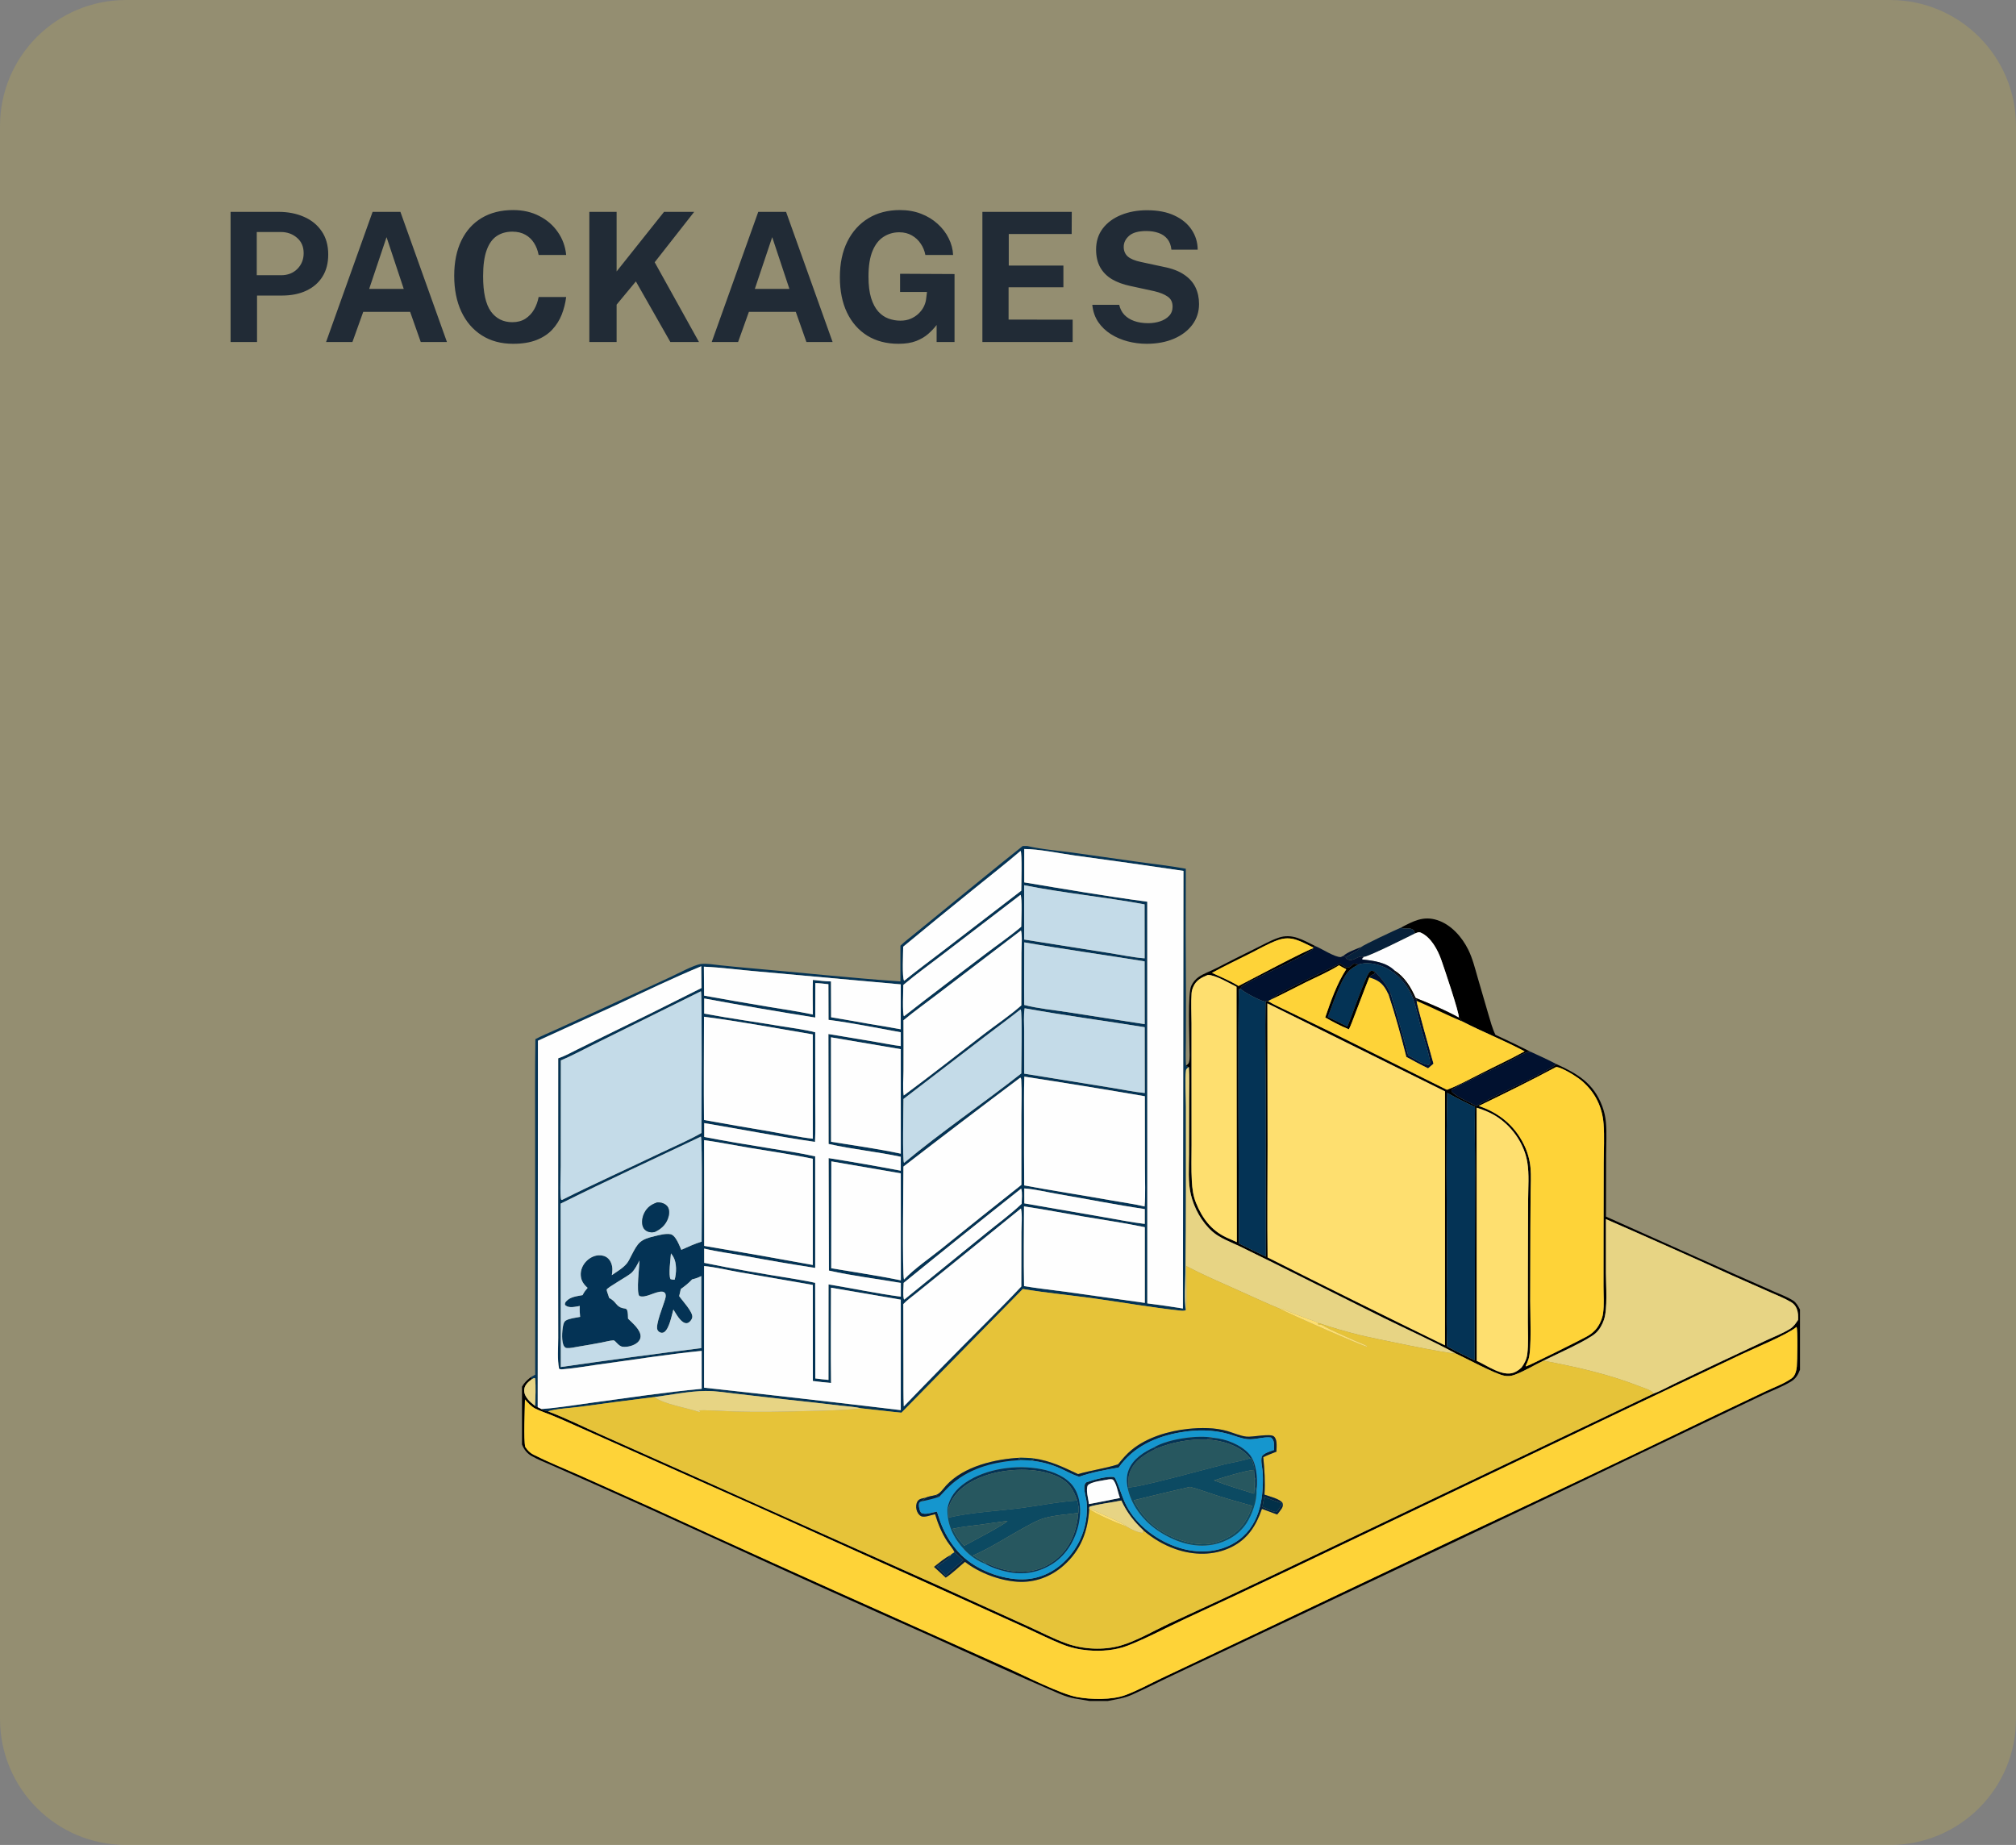 <svg width="224" height="205" viewBox="0 0 224 205" fill="none" xmlns="http://www.w3.org/2000/svg">
<rect x="0" y="0" width="224" height="205" fill="#808080" stroke="none"/>
<path d="M0 14C0 6.268 6.268 0 14 0H210C217.732 0 224 6.268 224 14V191C224 198.732 217.732 205 210 205H14C6.268 205 0 198.732 0 191V14Z" fill="#FAD925" fill-opacity="0.16"/>
<path d="M25.62 38V23.54H30.94C31.993 23.54 32.937 23.723 33.77 24.09C34.603 24.45 35.26 24.983 35.74 25.69C36.227 26.397 36.47 27.26 36.47 28.28C36.47 29.24 36.257 30.06 35.83 30.74C35.403 31.42 34.803 31.94 34.03 32.3C33.263 32.66 32.36 32.84 31.32 32.84H28.56V38H25.62ZM28.53 30.58H31.24C31.973 30.58 32.573 30.347 33.04 29.88C33.507 29.407 33.74 28.823 33.74 28.13C33.74 27.41 33.493 26.84 33 26.42C32.507 25.993 31.907 25.78 31.2 25.78H28.53V30.58ZM36.23 38L41.4 23.54H44.49L49.66 38H46.75L45.57 34.65H40.36L39.16 38H36.23ZM41.02 32.1H44.86L42.95 26.35L41.02 32.1ZM57.018 38.2C55.671 38.2 54.508 37.887 53.528 37.26C52.548 36.633 51.791 35.753 51.258 34.62C50.731 33.487 50.468 32.163 50.468 30.65C50.468 29.13 50.731 27.827 51.258 26.74C51.785 25.647 52.538 24.807 53.518 24.22C54.498 23.633 55.664 23.34 57.018 23.34C58.105 23.34 59.071 23.56 59.918 24C60.771 24.433 61.458 25.027 61.978 25.78C62.505 26.533 62.815 27.383 62.908 28.33H59.848C59.755 27.83 59.584 27.387 59.338 27C59.091 26.607 58.768 26.3 58.368 26.08C57.968 25.853 57.488 25.74 56.928 25.74C56.255 25.74 55.675 25.903 55.188 26.23C54.701 26.557 54.328 27.083 54.068 27.81C53.808 28.537 53.678 29.497 53.678 30.69C53.678 32.49 53.965 33.793 54.538 34.6C55.118 35.4 55.914 35.8 56.928 35.8C57.488 35.8 57.968 35.673 58.368 35.42C58.768 35.16 59.091 34.82 59.338 34.4C59.584 33.973 59.755 33.507 59.848 33H62.908C62.821 33.687 62.654 34.343 62.408 34.97C62.161 35.59 61.811 36.143 61.358 36.63C60.904 37.117 60.321 37.5 59.608 37.78C58.895 38.06 58.031 38.2 57.018 38.2ZM65.483 38V23.54H68.513V30.16L73.783 23.54H77.133L72.743 29.14L77.663 38H74.483L70.653 31.27L68.513 33.85V38H65.483ZM79.081 38L84.251 23.54H87.341L92.511 38H89.601L88.421 34.65H83.211L82.011 38H79.081ZM83.871 32.1H87.711L85.801 26.35L83.871 32.1ZM99.829 38.2C98.503 38.2 97.349 37.9 96.369 37.3C95.396 36.693 94.643 35.837 94.109 34.73C93.583 33.623 93.319 32.317 93.319 30.81C93.319 29.277 93.596 27.953 94.149 26.84C94.709 25.72 95.489 24.857 96.489 24.25C97.489 23.643 98.656 23.34 99.989 23.34C100.849 23.34 101.633 23.477 102.339 23.75C103.046 24.023 103.659 24.397 104.179 24.87C104.706 25.343 105.116 25.88 105.409 26.48C105.709 27.073 105.873 27.69 105.899 28.33H102.819C102.733 27.87 102.559 27.45 102.299 27.07C102.046 26.69 101.719 26.387 101.319 26.16C100.919 25.927 100.453 25.81 99.919 25.81C99.279 25.81 98.699 25.977 98.179 26.31C97.659 26.637 97.249 27.16 96.949 27.88C96.649 28.6 96.499 29.55 96.499 30.73C96.499 31.683 96.596 32.477 96.789 33.11C96.989 33.743 97.256 34.247 97.589 34.62C97.923 34.987 98.303 35.247 98.729 35.4C99.156 35.553 99.593 35.63 100.039 35.63C100.466 35.63 100.846 35.56 101.179 35.42C101.519 35.273 101.809 35.087 102.049 34.86C102.289 34.633 102.479 34.387 102.619 34.12C102.759 33.847 102.849 33.58 102.889 33.32L102.999 32.44H100.009V30.42L106.059 30.45V38H104.069V36.11C103.823 36.437 103.516 36.763 103.149 37.09C102.789 37.41 102.339 37.677 101.799 37.89C101.266 38.097 100.609 38.2 99.829 38.2ZM109.155 38V23.54H119.085L119.075 26H112.085V29.51H118.155V31.92H112.065V35.51L119.185 35.52V38H109.155ZM127.407 38.2C126.687 38.2 125.984 38.11 125.297 37.93C124.611 37.75 123.984 37.48 123.417 37.12C122.851 36.76 122.384 36.31 122.017 35.77C121.657 35.23 121.441 34.597 121.367 33.87H124.357C124.457 34.31 124.647 34.68 124.927 34.98C125.214 35.28 125.581 35.51 126.027 35.67C126.481 35.83 126.997 35.91 127.577 35.91C128.037 35.91 128.474 35.843 128.887 35.71C129.301 35.577 129.637 35.373 129.897 35.1C130.157 34.827 130.287 34.483 130.287 34.07C130.287 33.577 130.107 33.207 129.747 32.96C129.387 32.707 128.897 32.507 128.277 32.36L125.567 31.77C124.801 31.61 124.131 31.363 123.557 31.03C122.991 30.69 122.554 30.25 122.247 29.71C121.941 29.163 121.787 28.5 121.787 27.72C121.787 26.82 122.034 26.043 122.527 25.39C123.027 24.737 123.704 24.237 124.557 23.89C125.417 23.537 126.381 23.36 127.447 23.36C128.654 23.36 129.671 23.557 130.497 23.95C131.331 24.337 131.967 24.863 132.407 25.53C132.847 26.19 133.071 26.927 133.077 27.74H130.157C130.104 27.24 129.951 26.84 129.697 26.54C129.444 26.233 129.117 26.013 128.717 25.88C128.324 25.74 127.874 25.67 127.367 25.67C126.494 25.67 125.857 25.847 125.457 26.2C125.057 26.553 124.857 26.963 124.857 27.43C124.857 27.87 125.007 28.227 125.307 28.5C125.614 28.767 126.104 28.97 126.777 29.11L129.287 29.65C130.221 29.83 130.977 30.117 131.557 30.51C132.137 30.897 132.561 31.367 132.827 31.92C133.094 32.473 133.227 33.093 133.227 33.78C133.227 34.653 132.977 35.423 132.477 36.09C131.984 36.75 131.301 37.267 130.427 37.64C129.554 38.013 128.547 38.2 127.407 38.2Z" fill="#212B36"/>
<g clip-path="url(#clip0_2023_5740)">
<path d="M113.643 94H114.129C115.739 94.381 117.487 94.502 119.134 94.73L126.506 95.772C128.252 96.013 130.023 96.21 131.756 96.529C131.732 101.293 131.739 106.058 131.777 110.822L131.764 115.731C131.761 116.614 131.714 117.522 131.778 118.402C131.88 118.473 131.967 118.555 132.097 118.55C131.957 118.668 131.8 118.754 131.775 118.952C131.655 119.917 131.769 121.901 131.77 122.974L131.771 132.238C131.77 135.241 131.752 138.244 131.718 141.247C131.71 142.467 131.587 144.461 131.761 145.584C131.542 145.671 131.347 145.648 131.119 145.624C127.92 145.28 124.717 144.712 121.528 144.268C118.911 143.903 116.249 143.665 113.647 143.224L100.162 156.97C98.684 156.829 97.211 156.635 95.733 156.486C94.972 156.312 94.116 156.271 93.337 156.175C91.382 155.943 89.424 155.723 87.465 155.516L81.851 154.874C80.712 154.743 79.539 154.544 78.393 154.556C76.551 154.576 74.543 154.996 72.707 155.232C69.934 155.576 67.165 155.938 64.397 156.318C63.481 156.439 61.645 156.543 60.891 156.821C60.617 156.725 60.398 156.752 60.148 156.564C61.988 156.432 63.838 156.12 65.667 155.873C69.752 155.321 73.863 154.697 77.966 154.317L77.961 150.1C74.148 150.478 70.338 151.098 66.539 151.61C65.262 151.783 63.964 152.024 62.683 152.13C62.493 152.146 62.289 152.188 62.122 152.092C61.905 151.008 62.025 149.75 62.023 148.64L62.014 142.367L62.022 117.592C62.724 117.364 63.419 116.973 64.08 116.645L67.057 115.173C70.699 113.406 74.326 111.609 77.938 109.783L77.914 107.366C74.695 108.701 71.523 110.234 68.366 111.714L59.772 115.639L59.746 156.36L59.448 156.216C59.492 155.221 59.553 154.145 59.456 153.155L59.364 153.114L59.102 153.238L58.967 153.027L59.469 152.748L59.458 126.37C59.461 122.736 59.429 119.097 59.489 115.463C60.25 115.057 61.077 114.728 61.864 114.368L66.776 112.127L74.421 108.599C75.245 108.222 77.112 107.207 77.873 107.116C78.539 107.036 79.302 107.183 79.967 107.251C81.043 107.366 82.12 107.47 83.199 107.565C88.802 108.044 94.444 108.669 100.049 109.052L100.049 105.078C100.529 104.612 101.088 104.202 101.604 103.776L104.829 101.143C107.762 98.758 110.681 96.35 113.643 94ZM113.806 94.338L113.806 98.045C118.326 98.798 122.936 99.589 127.475 100.191L127.48 144.824C128.801 144.99 130.119 145.178 131.434 145.39L131.495 96.767C127.475 96.173 123.451 95.603 119.424 95.058C117.736 94.826 115.432 94.336 113.806 94.338ZM113.397 94.549C111.67 96.024 109.876 97.423 108.113 98.854C105.515 100.95 102.929 103.062 100.356 105.19C100.353 105.801 100.216 108.66 100.459 108.981C101.849 107.853 103.284 106.797 104.703 105.707L113.473 98.968C113.475 98.389 113.583 94.742 113.397 94.549ZM113.796 98.36L113.797 104.397L123.098 105.868C124.436 106.073 125.836 106.381 127.182 106.484L127.175 100.486C122.74 99.667 118.217 99.241 113.796 98.36ZM113.392 99.429L104.673 106.105C103.237 107.209 101.754 108.272 100.37 109.44C100.368 109.958 100.254 112.682 100.44 112.926C103.431 110.583 106.478 108.297 109.501 105.994C110.812 104.996 112.214 104.036 113.47 102.974C113.472 102.425 113.593 99.734 113.392 99.429ZM113.447 103.384L104.26 110.393C102.972 111.385 101.639 112.329 100.386 113.365C100.397 115.244 100.399 117.123 100.389 119.002C100.387 119.863 100.281 120.887 100.414 121.727C103.397 119.518 106.333 117.215 109.271 114.944C110.658 113.872 112.169 112.875 113.48 111.714L113.491 105.905C113.492 105.187 113.604 104.054 113.447 103.384ZM113.807 104.708C113.805 107.026 113.776 109.348 113.803 111.666C115.357 112.067 117.034 112.218 118.622 112.464L127.189 113.798L127.179 106.82C122.726 106.096 118.251 105.484 113.807 104.708ZM78.21 107.413C78.209 108.485 78.217 109.556 78.233 110.628C80.677 111.071 83.125 111.495 85.576 111.901C87.149 112.162 88.757 112.391 90.314 112.728C90.315 111.449 90.275 110.156 90.322 108.879C90.986 108.946 91.665 109.045 92.332 109.051L92.345 113.031C93.775 113.278 95.209 113.511 96.635 113.776C97.785 113.961 98.933 114.158 100.079 114.367L100.084 109.377L84.199 107.944C82.212 107.781 80.198 107.497 78.21 107.413ZM90.594 109.232L90.585 113.064C86.463 112.411 82.348 111.704 78.244 110.943L78.243 112.627C81.125 113.162 84.034 113.562 86.926 114.044C88.132 114.246 89.399 114.393 90.581 114.701L90.585 122.68C90.583 124.075 90.63 125.49 90.558 126.882C86.443 126.283 82.349 125.477 78.246 124.791L78.247 126.33C80.667 126.803 83.114 127.2 85.547 127.594C87.224 127.866 88.921 128.112 90.578 128.489L90.579 140.882C87.959 140.48 85.345 140.035 82.74 139.547C81.252 139.283 79.71 139.087 78.243 138.735L78.244 140.321C81.536 140.998 84.878 141.56 88.196 142.092C88.989 142.234 89.789 142.361 90.576 142.54L90.589 153.163C91.076 153.22 91.564 153.289 92.053 153.328L92.058 142.715C94.731 143.149 97.409 143.729 100.092 144.079L100.093 142.549C97.442 142.094 94.724 141.771 92.103 141.178L92.068 128.681C94.747 129.107 97.421 129.574 100.086 130.08L100.086 128.535C97.435 127.964 94.704 127.71 92.066 127.109L92.045 114.893L97.331 115.776C98.243 115.93 99.167 116.124 100.085 116.233L100.085 114.699C97.427 114.221 94.734 113.666 92.058 113.32L92.046 109.358C91.565 109.31 91.077 109.241 90.594 109.232ZM77.884 110.144L66.606 115.733C65.186 116.424 63.77 117.21 62.317 117.824L62.307 129.609C62.307 130.241 62.195 132.831 62.35 133.299L62.444 133.328C66.074 131.505 69.798 129.836 73.462 128.078C74.944 127.368 76.514 126.708 77.938 125.89C77.933 124.406 78.028 110.462 77.884 110.144ZM113.846 112.033C113.724 112.834 113.798 113.741 113.798 114.553L113.802 119.298L123.334 120.839C124.616 121.039 125.911 121.319 127.199 121.45L127.188 114.133C122.745 113.426 118.274 112.825 113.846 112.033ZM113.395 112.158C112.108 113.18 110.78 114.148 109.475 115.146L100.388 122.11C100.386 122.875 100.261 128.964 100.445 129.215C104.62 125.741 109.202 122.637 113.475 119.274C113.476 118.425 113.589 112.433 113.418 112.18C113.412 112.171 113.403 112.165 113.395 112.158ZM78.223 112.975C78.219 116.798 78.184 120.623 78.222 124.446C80.684 124.891 83.15 125.319 85.618 125.731C87.162 126.001 88.755 126.357 90.312 126.524L90.308 114.934C86.292 114.265 82.26 113.493 78.223 112.975ZM92.331 115.26L92.34 126.865C94.915 127.283 97.539 127.64 100.088 128.189L100.086 116.576L92.331 115.26ZM113.815 119.628C113.759 121.296 113.789 122.974 113.786 124.644C113.777 127.001 113.782 129.358 113.801 131.715C117.062 132.323 120.346 132.817 123.612 133.403C124.793 133.615 126.011 133.776 127.178 134.054C127.286 132.668 127.215 131.227 127.217 129.836L127.204 121.806C122.748 121.04 118.285 120.314 113.815 119.628ZM113.373 119.734C109.02 123 104.69 126.296 100.382 129.622C100.38 131.088 100.241 141.669 100.444 142.173C101.673 140.896 103.279 139.819 104.664 138.706C107.593 136.341 110.534 133.99 113.488 131.655L113.484 123.941C113.483 122.66 113.549 121.338 113.474 120.061C113.466 119.916 113.474 119.838 113.373 119.734ZM77.878 126.293C72.685 128.768 67.439 131.177 62.291 133.739L62.311 151.895C67.507 151.146 72.71 150.446 77.919 149.793L77.92 141.786C77.613 141.946 77.342 142.052 77.005 142.13C76.985 142.134 76.966 142.139 76.946 142.144L76.91 142.152C76.524 142.569 76.106 142.895 75.648 143.227C75.586 143.489 75.521 143.751 75.464 144.014C75.815 144.532 77.003 145.771 76.922 146.362C76.892 146.58 76.715 146.815 76.537 146.937C76.417 147.019 76.289 147.045 76.147 147.013C75.585 146.883 75.113 145.958 74.819 145.508C74.632 146.155 74.364 147.673 73.779 148.028C73.659 148.101 73.52 148.11 73.391 148.065C73.237 148.012 73.125 147.918 73.052 147.77C72.791 147.233 73.713 145.046 73.895 144.374C73.965 144.13 74.008 143.978 73.925 143.725C73.807 143.597 73.757 143.533 73.568 143.52C72.82 143.467 71.707 144.299 71.034 143.997C70.683 143.551 71.042 140.759 71.054 140.056C70.796 140.528 70.555 141.057 70.164 141.433C69.778 141.803 67.481 143.049 67.414 143.289C67.399 143.341 67.448 143.501 67.465 143.559C67.531 143.78 67.629 143.99 67.683 144.215C68.494 144.631 68.433 145.162 69.17 145.347C69.364 145.396 69.619 145.367 69.691 145.601C69.784 145.907 69.769 146.203 69.782 146.518C70.262 147.002 71.182 147.741 71.178 148.494C71.177 148.768 71.032 148.99 70.834 149.168C70.438 149.523 69.714 149.706 69.194 149.644C68.679 149.583 68.392 148.914 68.149 148.931C67.719 148.961 67.246 149.098 66.82 149.178C65.951 149.343 65.079 149.496 64.206 149.638C63.828 149.701 63.368 149.821 62.984 149.788C62.843 149.775 62.77 149.717 62.689 149.607C62.356 149.147 62.45 147.874 62.561 147.329C62.607 147.105 62.668 146.851 62.875 146.726C63.282 146.481 63.983 146.422 64.457 146.323C64.413 145.912 64.393 145.525 64.418 145.112C63.962 145.186 63.253 145.379 62.856 145.064C62.818 145.034 62.804 145.015 62.77 144.977C62.763 144.791 62.798 144.723 62.925 144.581C63.366 144.085 64.127 144.026 64.734 143.905C64.88 143.588 65.064 143.363 65.289 143.099C64.854 142.713 64.562 142.306 64.528 141.703C64.496 141.146 64.716 140.61 65.087 140.201C65.454 139.797 65.977 139.504 66.528 139.478C66.9 139.46 67.277 139.561 67.556 139.817C67.887 140.122 68.037 140.594 68.044 141.037C68.048 141.253 68.012 141.474 67.982 141.687C68.524 141.306 69.213 140.912 69.634 140.401C69.838 140.155 69.975 139.846 70.122 139.563C70.902 138.051 71.098 137.731 72.792 137.34C73.315 137.219 73.937 137.046 74.473 137.129C74.732 137.17 74.93 137.396 75.073 137.603C75.332 137.976 75.524 138.457 75.702 138.875C76.432 138.543 77.192 138.197 77.958 137.963C77.958 136.813 78.046 126.513 77.878 126.293ZM78.232 126.685L78.244 138.434C82.272 139.11 86.294 139.817 90.311 140.556L90.31 128.751C87.973 128.272 85.605 127.924 83.252 127.534C81.582 127.258 79.908 126.916 78.232 126.685ZM92.37 129.046L92.359 140.921C94.935 141.359 97.537 141.732 100.094 142.265L100.087 130.374L92.37 129.046ZM113.465 132.067C109.089 135.531 104.735 139.025 100.405 142.547C100.4 143.088 100.302 143.84 100.43 144.354L100.477 144.399L109.491 137.081C110.827 135.987 112.262 134.948 113.516 133.761C113.519 133.268 113.616 132.531 113.465 132.067ZM113.811 132.05L113.814 133.712L122.681 135.248C124.178 135.505 125.69 135.813 127.198 135.994L127.198 134.345C123.986 133.869 120.776 133.227 117.574 132.679C116.351 132.47 115.044 132.143 113.811 132.05ZM113.779 134.047C113.773 136.998 113.73 139.956 113.785 142.905C115.325 143.164 116.883 143.328 118.431 143.538L127.203 144.768L127.202 136.355C124.939 135.889 122.636 135.554 120.358 135.168C118.169 134.797 115.973 134.369 113.779 134.047ZM113.442 134.276L104.428 141.578L101.798 143.701C101.323 144.085 100.791 144.462 100.368 144.902L100.383 152.593C100.391 153.817 100.365 155.054 100.421 156.277C103.353 153.233 106.313 150.216 109.299 147.227C110.698 145.806 112.121 144.407 113.478 142.946L113.489 136.897C113.489 136.093 113.607 135.056 113.442 134.276ZM74.551 139.27C74.511 139.861 74.255 141.705 74.505 142.13C74.667 142.18 74.794 142.194 74.963 142.193C75.168 141.444 75.209 140.337 74.815 139.652C74.737 139.517 74.649 139.391 74.551 139.27ZM78.234 140.676L78.228 154.19C85.519 154.981 92.805 155.813 100.086 156.685L100.088 146.093L100.087 144.409L92.332 143.08C92.33 146.608 92.291 150.141 92.34 153.668C91.665 153.608 90.99 153.533 90.317 153.445L90.312 142.773L82.128 141.354C80.85 141.131 79.52 140.798 78.234 140.676Z" fill="#043355"/>
<path d="M113.806 98.045L113.806 94.338C115.432 94.336 117.736 94.826 119.424 95.058C123.451 95.603 127.475 96.173 131.495 96.767L131.434 145.39C130.119 145.178 128.802 144.99 127.481 144.824L127.475 100.191C122.936 99.589 118.326 98.798 113.806 98.045Z" fill="#FEFEFE"/>
<path d="M100.356 105.19C102.929 103.062 105.515 100.95 108.113 98.854C109.876 97.423 111.67 96.024 113.397 94.549C113.583 94.742 113.475 98.389 113.473 98.968L104.703 105.707C103.284 106.797 101.849 107.853 100.46 108.981C100.217 108.66 100.353 105.801 100.356 105.19Z" fill="#FEFEFE"/>
<path d="M113.797 104.398L113.796 98.36C118.217 99.242 122.74 99.667 127.175 100.486L127.182 106.484C125.836 106.381 124.436 106.073 123.098 105.868L113.797 104.398Z" fill="#C4DBE8"/>
<path d="M100.37 109.44C101.754 108.272 103.237 107.209 104.673 106.105L113.392 99.429C113.593 99.734 113.472 102.425 113.47 102.974C112.214 104.036 110.812 104.996 109.501 105.995C106.478 108.297 103.431 110.583 100.44 112.926C100.254 112.682 100.368 109.958 100.37 109.44Z" fill="#FEFEFE"/>
<path d="M155.64 103.081C156.999 102.369 158.131 101.728 159.708 102.241C161.237 102.738 162.439 104.108 163.137 105.517C163.629 106.511 163.894 107.618 164.202 108.68L165.37 112.684C165.598 113.451 165.809 114.259 166.158 114.98C167.47 115.585 168.771 116.212 170.062 116.862C169.896 116.867 169.728 116.885 169.573 116.947C168.887 117.222 168.208 117.646 167.55 117.986C166.567 118.487 165.571 118.963 164.565 119.414L164.497 119.31C166.125 118.471 167.799 117.709 169.4 116.819C167.13 115.598 164.708 114.66 162.425 113.47C162.332 113.297 162.277 113.171 162.101 113.076C162.136 112.506 160.442 107.506 160.153 106.684C159.756 105.554 159.016 104.151 157.871 103.632C157.629 103.522 157.442 103.639 157.214 103.725L157.128 103.41C156.65 102.948 156.159 103.306 155.64 103.081Z" fill="black"/>
<path d="M151.244 105.228C151.505 104.983 155.07 103.316 155.64 103.081C156.159 103.306 156.65 102.948 157.128 103.41L157.214 103.725C156.539 104.063 152.014 106.336 151.518 106.333C151.028 106.076 150.478 106.784 149.921 106.656C149.694 106.604 149.639 106.58 149.526 106.39C149.983 106.001 150.964 105.651 151.244 105.228Z" fill="#07213B"/>
<path d="M100.386 113.365C101.639 112.329 102.972 111.385 104.26 110.393L113.447 103.384C113.604 104.054 113.492 105.187 113.491 105.905L113.48 111.714C112.169 112.875 110.658 113.872 109.271 114.944C106.333 117.215 103.397 119.518 100.414 121.727C100.281 120.887 100.387 119.863 100.389 119.002C100.399 117.123 100.397 115.244 100.386 113.365Z" fill="#FEFEFE"/>
<path d="M157.214 103.725C157.442 103.639 157.629 103.522 157.872 103.632C159.016 104.151 159.756 105.554 160.153 106.685C160.442 107.506 162.136 112.506 162.101 113.076C160.773 112.311 158.729 111.453 157.287 110.879C156.755 109.675 156.068 108.554 154.939 107.828C153.995 106.91 152.599 106.743 151.36 106.61L151.348 106.509L151.518 106.333C152.014 106.336 156.539 104.063 157.214 103.725Z" fill="#FEFEFE"/>
<path d="M131.778 118.402C131.9 118.317 132.051 118.223 132.097 118.072C132.24 117.596 132.165 116.938 132.164 116.436C132.163 115.055 131.946 110.438 132.371 109.524C132.549 109.142 132.823 108.813 133.165 108.569C133.734 108.17 134.496 107.915 135.122 107.592C136.56 106.849 138.005 106.122 139.457 105.409C140.3 104.992 141.15 104.515 142.037 104.203C143.567 103.665 144.788 104.462 146.131 105.115L145.879 105.26C144.489 104.613 143.513 103.901 141.93 104.478C140.909 104.85 139.905 105.44 138.933 105.929C137.51 106.645 136.06 107.331 134.663 108.098C135.656 108.552 136.683 108.981 137.614 109.554C138.798 108.947 145.441 105.412 145.933 105.363C145.351 106.186 138.165 109.155 137.883 109.714C137.864 109.751 137.873 109.831 137.875 109.87L137.862 109.885L137.672 109.882C137.519 110.179 137.65 135.974 137.654 138.168C138.648 138.665 139.647 139.153 140.65 139.631L140.645 121.72C140.634 118.244 140.562 114.757 140.616 111.282L140.639 111.242L140.9 111.24C141.595 111.664 142.374 111.996 143.106 112.355L147.744 114.605L160.771 121.09C162.045 120.604 163.279 119.922 164.497 119.31L164.565 119.414C163.943 119.79 161.569 120.772 161.27 121.141L161.287 121.288C161.83 121.906 163.27 122.454 164.018 122.901C165.327 122.07 172.504 118.867 172.906 118.224C175.248 119.296 177.066 120.332 178.031 122.923C178.246 123.5 178.382 124.104 178.436 124.717C178.545 125.9 178.461 127.145 178.458 128.335L178.443 135.181L192.727 141.572L197.05 143.483C197.77 143.804 198.581 144.093 199.242 144.515C199.589 144.738 199.823 145.159 200 145.524V152.193C199.781 152.766 199.528 153.191 198.991 153.515C198.057 154.078 196.952 154.495 195.961 154.959L190.678 157.477L172.763 166.048L144.594 179.391L130.409 186.095C128.868 186.817 127.352 187.601 125.8 188.297C124.879 188.709 124.063 188.804 123.1 189H121.045C119.697 188.734 119.104 188.789 117.738 188.206C113.027 186.191 108.368 184.02 103.695 181.915C95.226 178.159 86.781 174.349 78.361 170.484C74.284 168.608 70.196 166.758 66.096 164.936L61.344 162.83C60.598 162.496 59.783 162.191 59.075 161.787C58.548 161.488 58.223 161.056 58 160.502V154.078C58.247 153.643 58.58 153.334 58.967 153.027L59.102 153.238C58.719 153.527 58.325 153.843 58.252 154.351C58.19 154.78 58.403 155.18 58.667 155.5C58.888 155.767 59.178 155.999 59.448 156.216L59.746 156.36C59.874 156.423 60.032 156.483 60.148 156.564C60.398 156.752 60.617 156.725 60.891 156.821C62.864 157.565 64.78 158.526 66.707 159.383L77.642 164.264L103.985 176.053L114.097 180.645C115.552 181.295 116.999 182.071 118.497 182.608C120.344 183.27 122.597 183.386 124.491 182.853C126.225 182.365 128.29 181.158 129.975 180.371C133.8 178.621 137.612 176.841 141.409 175.031L183.704 154.857C184.49 154.572 185.28 154.119 186.037 153.756L190.744 151.514L196.179 148.965C197.071 148.545 198.087 148.162 198.917 147.639C199.302 147.397 199.54 147.028 199.786 146.657C199.803 146.239 199.797 145.829 199.642 145.434C199.514 145.105 199.293 144.847 198.99 144.67C198.256 144.24 197.428 143.917 196.652 143.571L192.342 141.664C187.723 139.561 183.089 137.494 178.438 135.464V141.436C178.438 142.842 178.641 145.404 178.216 146.65C178.03 147.194 177.727 147.744 177.298 148.133C176.401 148.945 172.759 150.563 171.502 151.189C170.443 151.694 169.39 152.355 168.294 152.759C167.895 152.906 167.54 152.94 167.121 152.855C166.08 152.646 162.936 150.943 161.74 150.388C159.144 148.974 156.405 147.751 153.75 146.445L141.1 140.133L137.791 138.506C136.778 138.018 135.546 137.589 134.699 136.837C133.519 135.789 132.669 134.242 132.311 132.71C131.982 131.304 132.112 129.735 132.114 128.296L132.123 122.096C132.125 120.92 132.174 119.722 132.097 118.55C131.967 118.555 131.88 118.473 131.778 118.402ZM134.208 108.331C133.503 108.615 132.912 108.904 132.591 109.642C132.491 109.871 132.415 110.11 132.399 110.36C132.324 111.462 132.39 112.599 132.392 113.705L132.392 119.833L132.397 127.198C132.399 128.537 132.35 129.9 132.428 131.237C132.475 132.07 132.573 132.869 132.888 133.646C133.582 135.36 134.577 136.708 136.278 137.503L137.424 138.015L137.39 109.648C136.616 109.262 135.024 108.316 134.208 108.331ZM140.821 111.492L140.842 127.286C140.841 131.427 140.795 135.572 140.845 139.713C147.392 143.014 153.962 146.271 160.552 149.484L160.555 121.268L140.821 111.492ZM172.914 118.554C170.089 120.067 167.19 121.492 164.306 122.888C166.519 123.632 168.248 125.016 169.297 127.123C169.715 127.946 169.973 128.841 170.057 129.761C170.137 130.678 170.081 131.627 170.067 132.547C170.052 133.805 170.044 135.063 170.044 136.321L170.023 144.544C170.021 145.865 170.199 149.93 169.839 151.01C169.754 151.26 169.651 151.504 169.533 151.739L169.535 151.828C169.772 151.809 175.744 148.836 176.431 148.433C176.76 148.244 177.055 148.002 177.308 147.718C177.708 147.257 178.03 146.548 178.116 145.941C178.252 144.977 178.164 143.898 178.165 142.923L178.171 137.024L178.189 129.195C178.195 127.775 178.279 126.304 178.174 124.89C178.033 122.987 177.227 121.365 175.777 120.115C175.248 119.66 173.624 118.623 172.914 118.554ZM160.806 121.437C160.658 127.227 160.749 133.046 160.772 138.839C160.785 142.42 160.674 146.021 160.78 149.599C161.777 150.167 162.834 150.634 163.856 151.157L163.898 130.211C163.902 127.81 163.833 125.395 163.888 122.996C162.842 122.513 161.814 121.993 160.806 121.437ZM164.074 123.08L164.082 151.207C165.227 151.717 166.929 152.988 168.198 152.516C168.521 152.396 168.809 152.177 169.061 151.946C169.39 151.488 169.628 151.026 169.698 150.461C169.841 149.306 169.761 148.072 169.761 146.908L169.768 140.733L169.791 133.312C169.795 131.962 169.922 130.475 169.701 129.144C169.373 127.178 168.147 125.355 166.524 124.221C165.761 123.688 164.952 123.357 164.074 123.08ZM199.616 147.441C198.601 148.296 194.921 149.815 193.539 150.467L180.938 156.451L143.196 174.469C139.341 176.307 135.475 178.123 131.599 179.916C129.524 180.894 127.443 182.012 125.309 182.848C123.939 183.384 122.352 183.502 120.895 183.376C119.89 183.29 118.937 183.073 118 182.696C116.67 182.162 115.375 181.51 114.07 180.914L106.683 177.563L84.563 167.598L64.147 158.495C63.204 158.063 62.254 157.649 61.296 157.252C60.702 157.01 60.067 156.803 59.491 156.52C59.047 156.303 58.649 155.869 58.33 155.5C58.321 156.549 58.157 159.996 58.365 160.778C58.624 161.156 58.863 161.425 59.277 161.634C60.905 162.456 62.618 163.144 64.288 163.881L72.38 167.504C81.387 171.634 90.415 175.718 99.463 179.757L112.178 185.453C113.97 186.259 117.887 188.244 119.68 188.57C121.25 188.854 123.523 188.905 125.035 188.351C126.377 187.857 127.706 187.12 129.001 186.503L136.408 182.996L162.216 170.749C171.303 166.494 180.365 162.184 189.402 157.82L196.146 154.61C197.098 154.154 198.281 153.742 199.121 153.112C199.468 152.851 199.607 152.269 199.646 151.853C199.7 151.28 199.766 147.743 199.616 147.441Z" fill="black"/>
<path d="M134.663 108.098C136.06 107.331 137.51 106.645 138.933 105.929C139.905 105.44 140.909 104.85 141.93 104.478C143.513 103.901 144.489 104.613 145.879 105.26L145.933 105.363C145.441 105.412 138.798 108.947 137.614 109.554C136.683 108.981 135.656 108.552 134.663 108.098Z" fill="#FED338"/>
<path d="M113.803 111.666C113.776 109.348 113.805 107.026 113.807 104.708C118.251 105.484 122.726 106.096 127.179 106.82L127.189 113.798L118.622 112.464C117.034 112.218 115.357 112.067 113.803 111.666Z" fill="#C4DBE8"/>
<path d="M146.13 105.115C146.846 105.398 148.31 106.379 148.981 106.342L149.266 106.205C149.415 106.258 149.431 106.264 149.526 106.39C149.639 106.58 149.694 106.604 149.92 106.656C150.477 106.784 151.028 106.076 151.518 106.333L151.348 106.509L151.36 106.61C152.599 106.743 153.995 106.91 154.939 107.828L154.933 107.962C155.306 108.317 155.831 108.693 156.136 109.09C156.375 109.401 157.086 110.9 157.219 110.989C157.293 111.038 157.38 111.038 157.462 111.097L157.409 111.206C157.379 111.551 159.051 117.328 159.28 118.192L158.676 118.707C157.855 118.31 157.056 117.876 156.256 117.438C155.673 115.118 155.009 112.72 154.258 110.448L154.561 110.52C154.712 111.166 154.947 111.815 155.129 112.455C155.592 114.053 156.037 115.655 156.467 117.262C157.064 117.586 158.049 118.277 158.707 118.323C158.776 118.327 158.814 118.26 158.863 118.215C158.902 118.041 158.893 117.91 158.858 117.738C158.621 116.554 158.214 115.414 157.896 114.251C157.597 113.153 157.39 112.007 156.989 110.942C156.437 109.476 155.205 108.08 153.767 107.442C152.932 107.071 151.777 106.851 150.903 107.19C150.711 107.108 150.597 107.05 150.389 107.095C150.165 107.276 150.004 107.531 149.689 107.51C149.419 107.492 149.122 107.214 148.898 107.071C147.912 107.556 141.371 110.617 141.146 111.107L140.899 111.24L140.639 111.242L140.616 111.282C140.593 111.281 140.571 111.282 140.548 111.281C140.12 111.259 138.145 110.217 137.862 109.885L137.875 109.87C137.873 109.831 137.864 109.751 137.883 109.714C138.165 109.155 145.351 106.186 145.933 105.363L145.879 105.26L146.13 105.115Z" fill="#01112F"/>
<path d="M149.266 106.205C149.716 105.803 150.673 105.451 151.244 105.228C150.964 105.651 149.983 106.001 149.526 106.39C149.431 106.264 149.415 106.258 149.266 106.205Z" fill="#01112F"/>
<path d="M147.53 113.003C148.063 111.658 148.92 108.988 149.787 107.989C150.101 107.628 150.482 107.405 150.903 107.19C151.777 106.851 152.932 107.071 153.767 107.442C155.205 108.08 156.437 109.476 156.989 110.942C157.39 112.007 157.597 113.153 157.896 114.251C158.215 115.414 158.621 116.554 158.858 117.738C158.893 117.91 158.902 118.041 158.863 118.215C158.815 118.26 158.776 118.327 158.707 118.323C158.049 118.277 157.064 117.586 156.467 117.262C156.037 115.655 155.592 114.053 155.13 112.455C154.947 111.815 154.712 111.166 154.561 110.52C154.13 109.534 153.563 108.747 152.788 108.012C152.584 107.896 152.549 107.862 152.319 107.883C152.112 108.021 152.033 108.201 151.92 108.414C151.121 110.162 150.437 112.255 149.709 114.075C148.988 113.708 148.261 113.35 147.53 113.003Z" fill="#043355"/>
<path d="M150.903 107.19C150.482 107.405 150.101 107.628 149.787 107.989C148.92 108.988 148.063 111.658 147.53 113.003C148.261 113.35 148.988 113.708 149.709 114.075C150.437 112.255 151.121 110.162 151.92 108.414C152.033 108.201 152.112 108.021 152.319 107.883C152.549 107.862 152.584 107.896 152.788 108.012C152.73 108.119 152.707 108.218 152.591 108.266C152.393 108.349 152.261 108.404 152.147 108.599L152.122 108.655C151.564 110.012 151.074 111.396 150.535 112.762C150.325 113.295 150.138 113.864 149.878 114.374C148.989 114.015 148.075 113.537 147.246 113.055C147.853 111.275 148.55 109.27 149.583 107.697C149.31 107.561 149.042 107.415 148.781 107.258C147.623 107.979 146.323 108.537 145.099 109.138C143.78 109.786 142.479 110.489 141.146 111.107C141.371 110.617 147.912 107.556 148.899 107.071C149.123 107.214 149.42 107.492 149.689 107.51C150.004 107.531 150.166 107.277 150.389 107.095C150.597 107.05 150.711 107.108 150.903 107.19Z" fill="black"/>
<path d="M152.122 108.655L152.147 108.599C153.063 108.873 153.602 109.209 154.064 110.06C154.133 110.187 154.198 110.317 154.258 110.448C155.009 112.72 155.673 115.118 156.256 117.438C157.056 117.876 157.855 118.31 158.676 118.707L159.28 118.192C159.051 117.328 157.379 111.551 157.409 111.206C159.094 111.932 160.734 112.759 162.425 113.47C164.708 114.66 167.13 115.598 169.4 116.819C167.799 117.709 166.125 118.471 164.497 119.31C163.279 119.922 162.045 120.604 160.771 121.09L147.744 114.605L143.106 112.355C142.374 111.996 141.595 111.664 140.9 111.24L141.146 111.107C142.479 110.489 143.78 109.786 145.099 109.138C146.323 108.537 147.623 107.979 148.781 107.258C149.042 107.415 149.31 107.561 149.583 107.697C148.55 109.27 147.853 111.275 147.246 113.055C148.075 113.537 148.989 114.015 149.878 114.374C150.138 113.864 150.325 113.295 150.535 112.762C151.074 111.396 151.564 110.012 152.122 108.655Z" fill="#FED338"/>
<path d="M59.746 156.36L59.772 115.639L68.367 111.714C71.523 110.234 74.695 108.701 77.914 107.366L77.938 109.783C74.326 111.609 70.699 113.405 67.057 115.173L64.08 116.644C63.419 116.973 62.724 117.364 62.022 117.592L62.014 142.366L62.023 148.64C62.025 149.75 61.905 151.008 62.122 152.092C62.289 152.188 62.493 152.146 62.683 152.13C63.964 152.024 65.262 151.783 66.539 151.61C70.338 151.098 74.148 150.478 77.962 150.1L77.966 154.317C73.863 154.697 69.752 155.321 65.667 155.873C63.838 156.12 61.988 156.432 60.148 156.564C60.032 156.483 59.874 156.423 59.746 156.36Z" fill="#FEFEFE"/>
<path d="M78.233 110.628C78.217 109.556 78.209 108.485 78.21 107.413C80.198 107.497 82.212 107.781 84.199 107.944L100.084 109.377L100.079 114.367C98.933 114.158 97.785 113.961 96.635 113.776C95.209 113.511 93.775 113.278 92.345 113.031L92.332 109.051C91.665 109.045 90.986 108.946 90.322 108.879C90.275 110.156 90.315 111.449 90.314 112.728C88.757 112.391 87.149 112.162 85.576 111.901C83.125 111.495 80.677 111.071 78.233 110.628Z" fill="#FEFEFE"/>
<path d="M157.409 111.206L157.462 111.097C157.38 111.038 157.293 111.038 157.219 110.989C157.086 110.9 156.375 109.402 156.136 109.09C155.831 108.693 155.306 108.317 154.933 107.962L154.939 107.828C156.068 108.554 156.755 109.675 157.287 110.879C158.729 111.453 160.773 112.311 162.101 113.076C162.277 113.171 162.332 113.297 162.425 113.47C160.734 112.759 159.094 111.932 157.409 111.206Z" fill="black"/>
<path d="M152.788 108.012C153.562 108.747 154.13 109.534 154.561 110.52L154.258 110.449C154.198 110.317 154.133 110.187 154.064 110.06C153.602 109.209 153.063 108.873 152.147 108.599C152.261 108.404 152.393 108.349 152.591 108.266C152.707 108.218 152.73 108.119 152.788 108.012Z" fill="#01112F"/>
<path d="M136.278 137.503C134.577 136.708 133.582 135.36 132.888 133.646C132.573 132.869 132.475 132.07 132.427 131.237C132.35 129.9 132.399 128.537 132.397 127.198L132.392 119.833L132.392 113.705C132.39 112.599 132.324 111.462 132.399 110.359C132.415 110.11 132.491 109.871 132.591 109.642C132.912 108.904 133.503 108.615 134.208 108.33C135.024 108.316 136.616 109.262 137.39 109.647L137.424 138.015L136.278 137.503Z" fill="#FEDF6F"/>
<path d="M90.585 113.064L90.594 109.232C91.077 109.241 91.565 109.31 92.046 109.358L92.058 113.32C94.734 113.666 97.427 114.221 100.085 114.699L100.085 116.233C99.167 116.124 98.243 115.93 97.331 115.776L92.045 114.893L92.066 127.109C94.704 127.71 97.435 127.964 100.086 128.535L100.086 130.08C97.421 129.574 94.747 129.107 92.068 128.681L92.103 141.178C94.724 141.771 97.442 142.094 100.093 142.549L100.092 144.079C97.409 143.729 94.731 143.149 92.058 142.715L92.053 153.328C91.564 153.289 91.076 153.22 90.589 153.163L90.576 142.54C89.789 142.361 88.99 142.234 88.196 142.092C84.878 141.56 81.536 140.998 78.244 140.321L78.243 138.735C79.71 139.087 81.252 139.283 82.74 139.548C85.345 140.035 87.959 140.48 90.579 140.882L90.578 128.489C88.921 128.112 87.225 127.866 85.547 127.594C83.114 127.2 80.667 126.803 78.247 126.33L78.246 124.791C82.349 125.477 86.443 126.283 90.558 126.882C90.63 125.49 90.583 124.075 90.585 122.68L90.581 114.702C89.399 114.393 88.132 114.246 86.926 114.044C84.034 113.562 81.125 113.162 78.243 112.627L78.244 110.943C82.349 111.704 86.463 112.411 90.585 113.064Z" fill="#FEFEFE"/>
<path d="M137.654 138.168C137.65 135.973 137.519 110.179 137.672 109.881L137.862 109.885C138.145 110.217 140.12 111.259 140.548 111.28C140.571 111.282 140.593 111.281 140.616 111.282C140.562 114.756 140.634 118.244 140.645 121.72L140.65 139.631C139.647 139.153 138.648 138.665 137.654 138.168Z" fill="#043355"/>
<path d="M62.317 117.824C63.77 117.21 65.186 116.424 66.606 115.733L77.884 110.144C78.028 110.462 77.933 124.406 77.938 125.89C76.514 126.708 74.944 127.368 73.462 128.079C69.798 129.836 66.074 131.505 62.444 133.328L62.35 133.299C62.195 132.831 62.307 130.241 62.307 129.609L62.317 117.824Z" fill="#C4DBE8"/>
<path d="M140.845 139.713C140.795 135.572 140.841 131.427 140.842 127.286L140.822 111.492L160.555 121.268L160.553 149.484C153.962 146.271 147.392 143.014 140.845 139.713Z" fill="#FEDF6F"/>
<path d="M113.802 119.298L113.798 114.553C113.798 113.741 113.724 112.834 113.846 112.033C118.274 112.826 122.746 113.427 127.188 114.133L127.199 121.45C125.911 121.319 124.616 121.039 123.334 120.839L113.802 119.298Z" fill="#C4DBE8"/>
<path d="M100.388 122.11L109.475 115.146C110.78 114.148 112.108 113.18 113.395 112.158C113.403 112.165 113.412 112.171 113.418 112.179C113.589 112.433 113.476 118.425 113.475 119.274C109.202 122.637 104.62 125.741 100.445 129.215C100.261 128.964 100.386 122.874 100.388 122.11Z" fill="#C4DBE8"/>
<path d="M78.222 124.446C78.184 120.623 78.219 116.798 78.223 112.975C82.26 113.493 86.292 114.265 90.308 114.934L90.312 126.524C88.755 126.357 87.162 126.001 85.618 125.731C83.15 125.319 80.684 124.891 78.222 124.446Z" fill="#FEFEFE"/>
<path d="M92.34 126.865L92.331 115.26L100.086 116.576L100.088 128.189C97.539 127.64 94.915 127.283 92.34 126.865Z" fill="#FEFEFE"/>
<path d="M170.062 116.862C171.012 117.298 171.981 117.736 172.906 118.224C172.504 118.866 165.327 122.07 164.018 122.9C163.27 122.454 161.83 121.905 161.287 121.288L161.27 121.141C161.569 120.772 163.943 119.79 164.565 119.414C165.571 118.963 166.567 118.487 167.55 117.986C168.208 117.646 168.887 117.222 169.573 116.947C169.728 116.885 169.896 116.867 170.062 116.862Z" fill="#01112F"/>
<path d="M164.306 122.888C167.19 121.492 170.089 120.067 172.914 118.554C173.624 118.623 175.248 119.66 175.777 120.115C177.227 121.365 178.033 122.987 178.174 124.889C178.279 126.304 178.195 127.775 178.189 129.195L178.171 137.024L178.165 142.923C178.164 143.898 178.252 144.977 178.116 145.941C178.03 146.548 177.708 147.257 177.308 147.718C177.055 148.002 176.76 148.244 176.431 148.433C175.744 148.836 169.772 151.809 169.535 151.828L169.533 151.739C169.651 151.503 169.754 151.26 169.839 151.01C170.199 149.93 170.021 145.865 170.023 144.544L170.044 136.321C170.044 135.063 170.052 133.805 170.067 132.547C170.081 131.627 170.137 130.678 170.057 129.761C169.973 128.841 169.715 127.946 169.297 127.123C168.248 125.016 166.519 123.632 164.306 122.888Z" fill="#FED338"/>
<path d="M131.761 145.584C131.587 144.461 131.71 142.467 131.718 141.247C131.752 138.244 131.77 135.241 131.771 132.238L131.77 122.974C131.769 121.901 131.655 119.917 131.775 118.952C131.8 118.754 131.957 118.668 132.097 118.55C132.174 119.722 132.125 120.92 132.123 122.096L132.114 128.296C132.112 129.735 131.982 131.304 132.311 132.71C132.669 134.242 133.519 135.789 134.699 136.837C135.546 137.589 136.778 138.017 137.791 138.506L141.1 140.133L153.75 146.445C156.405 147.751 159.144 148.974 161.74 150.388C161.139 150.485 152.372 148.665 151.07 148.339C149.515 147.951 147.994 147.513 146.476 146.996C146.18 146.811 145.741 146.698 145.41 146.571C144.415 146.19 143.39 145.84 142.42 145.4L142.313 145.466C140.645 144.777 139.012 144.011 137.365 143.275C135.504 142.443 133.611 141.628 131.805 140.679C131.805 141.75 131.935 144.653 131.761 145.584Z" fill="#E7D484"/>
<path d="M113.801 131.715C113.782 129.358 113.777 127.001 113.786 124.644C113.789 122.974 113.759 121.296 113.816 119.628C118.285 120.314 122.748 121.04 127.204 121.806L127.217 129.836C127.215 131.227 127.286 132.668 127.178 134.054C126.012 133.776 124.793 133.615 123.612 133.403C120.346 132.817 117.062 132.323 113.801 131.715Z" fill="#FEFEFE"/>
<path d="M100.382 129.622C104.69 126.296 109.02 123 113.373 119.734C113.474 119.838 113.466 119.916 113.474 120.061C113.549 121.338 113.483 122.66 113.484 123.941L113.488 131.655C110.534 133.99 107.593 136.341 104.664 138.706C103.279 139.819 101.673 140.896 100.444 142.173C100.241 141.669 100.38 131.088 100.382 129.622Z" fill="#FEFEFE"/>
<path d="M160.78 149.599C160.674 146.021 160.785 142.42 160.772 138.839C160.749 133.046 160.658 127.227 160.806 121.437C161.814 121.993 162.842 122.513 163.888 122.996C163.833 125.395 163.902 127.81 163.898 130.211L163.856 151.157C162.834 150.634 161.777 150.167 160.78 149.599Z" fill="#043355"/>
<path d="M164.082 151.207L164.074 123.08C164.952 123.357 165.761 123.688 166.524 124.221C168.147 125.355 169.373 127.178 169.701 129.144C169.922 130.475 169.795 131.962 169.791 133.312L169.768 140.733L169.761 146.908C169.761 148.072 169.841 149.306 169.698 150.461C169.628 151.026 169.391 151.488 169.061 151.946C168.809 152.177 168.522 152.396 168.198 152.516C166.929 152.988 165.227 151.717 164.082 151.207Z" fill="#FEDF6F"/>
<path d="M62.291 133.739C67.439 131.177 72.685 128.768 77.878 126.293C78.046 126.513 77.958 136.813 77.958 137.963C77.192 138.197 76.432 138.543 75.702 138.874C75.524 138.457 75.332 137.976 75.073 137.603C74.93 137.396 74.732 137.169 74.473 137.129C73.937 137.046 73.315 137.219 72.792 137.34C71.098 137.731 70.902 138.051 70.122 139.563C69.975 139.846 69.838 140.155 69.634 140.401C69.213 140.912 68.524 141.306 67.982 141.687C68.012 141.474 68.048 141.253 68.045 141.037C68.037 140.594 67.887 140.122 67.556 139.817C67.277 139.561 66.9 139.46 66.528 139.478C65.977 139.504 65.454 139.797 65.087 140.201C64.716 140.61 64.496 141.146 64.528 141.703C64.562 142.306 64.854 142.713 65.289 143.099C65.064 143.363 64.88 143.588 64.734 143.905C64.127 144.026 63.366 144.085 62.925 144.581C62.798 144.723 62.763 144.791 62.77 144.977C62.804 145.015 62.819 145.034 62.856 145.064C63.253 145.379 63.962 145.186 64.418 145.112C64.393 145.525 64.413 145.912 64.457 146.323C63.983 146.422 63.282 146.481 62.875 146.726C62.668 146.851 62.607 147.104 62.561 147.329C62.45 147.874 62.356 149.147 62.689 149.606C62.77 149.717 62.843 149.775 62.984 149.788C63.368 149.821 63.828 149.701 64.206 149.638C65.079 149.496 65.951 149.343 66.82 149.178C67.246 149.098 67.719 148.961 68.149 148.931C68.392 148.914 68.679 149.583 69.194 149.644C69.714 149.705 70.438 149.523 70.834 149.168C71.032 148.99 71.177 148.768 71.178 148.494C71.182 147.741 70.262 147.002 69.782 146.518C69.769 146.203 69.784 145.907 69.691 145.601C69.619 145.367 69.364 145.396 69.17 145.347C68.433 145.162 68.494 144.631 67.683 144.215C67.63 143.99 67.531 143.78 67.465 143.559C67.448 143.501 67.399 143.341 67.414 143.289C67.481 143.049 69.778 141.803 70.164 141.433C70.555 141.057 70.796 140.528 71.054 140.056C71.042 140.759 70.683 143.551 71.034 143.997C71.707 144.299 72.82 143.467 73.568 143.52C73.757 143.533 73.807 143.597 73.925 143.725C74.008 143.978 73.965 144.13 73.895 144.374C73.713 145.046 72.791 147.233 73.052 147.769C73.125 147.918 73.237 148.012 73.391 148.065C73.52 148.11 73.659 148.101 73.779 148.028C74.364 147.673 74.632 146.155 74.819 145.508C75.113 145.958 75.585 146.883 76.147 147.012C76.289 147.045 76.418 147.019 76.537 146.937C76.715 146.815 76.893 146.58 76.922 146.362C77.003 145.771 75.815 144.532 75.464 144.014C75.521 143.751 75.586 143.489 75.648 143.227C76.106 142.895 76.524 142.569 76.91 142.152L76.946 142.144C76.966 142.139 76.985 142.134 77.005 142.13C77.342 142.052 77.613 141.946 77.92 141.786L77.919 149.793C72.71 150.446 67.507 151.146 62.311 151.895L62.291 133.739ZM73.016 133.604C72.365 133.83 71.9 134.15 71.584 134.783C71.363 135.224 71.257 135.836 71.434 136.309C71.534 136.576 71.732 136.752 71.993 136.852C72.232 136.944 72.478 136.944 72.726 136.898C73.405 136.592 73.936 136.135 74.208 135.42C74.352 135.045 74.426 134.552 74.238 134.178C74.102 133.906 73.835 133.741 73.551 133.66C73.37 133.608 73.203 133.597 73.016 133.604Z" fill="#C4DBE8"/>
<path d="M78.244 138.435L78.232 126.685C79.908 126.916 81.582 127.258 83.252 127.534C85.605 127.924 87.973 128.272 90.31 128.751L90.311 140.556C86.294 139.817 82.272 139.11 78.244 138.435Z" fill="#FEFEFE"/>
<path d="M92.36 140.92L92.37 129.046L100.087 130.374L100.094 142.265C97.537 141.732 94.935 141.359 92.36 140.92Z" fill="#FEFEFE"/>
<path d="M100.405 142.547C104.735 139.025 109.089 135.531 113.465 132.067C113.616 132.531 113.519 133.268 113.516 133.761C112.262 134.948 110.827 135.987 109.491 137.081L100.477 144.399L100.43 144.354C100.302 143.84 100.4 143.088 100.405 142.547Z" fill="#FEFEFE"/>
<path d="M113.814 133.712L113.811 132.05C115.044 132.143 116.351 132.47 117.574 132.679C120.776 133.227 123.986 133.869 127.198 134.345L127.198 135.994C125.69 135.813 124.178 135.505 122.681 135.248L113.814 133.712Z" fill="#FEFEFE"/>
<path d="M72.726 136.898C72.478 136.944 72.232 136.944 71.993 136.852C71.732 136.752 71.534 136.576 71.434 136.309C71.257 135.836 71.363 135.224 71.584 134.783C71.9 134.15 72.365 133.83 73.016 133.605C73.203 133.597 73.37 133.608 73.551 133.66C73.835 133.741 74.102 133.907 74.238 134.178C74.426 134.552 74.352 135.045 74.208 135.421C73.936 136.135 73.405 136.592 72.726 136.898Z" fill="#043355"/>
<path d="M113.785 142.905C113.73 139.956 113.773 136.998 113.779 134.047C115.973 134.369 118.169 134.797 120.358 135.168C122.636 135.554 124.939 135.889 127.202 136.355L127.203 144.768L118.431 143.538C116.883 143.327 115.325 143.164 113.785 142.905Z" fill="#FEFEFE"/>
<path d="M100.368 144.902C100.791 144.462 101.323 144.085 101.798 143.701L104.428 141.578L113.442 134.276C113.607 135.056 113.489 136.093 113.489 136.897L113.478 142.946C112.121 144.407 110.698 145.806 109.299 147.227C106.313 150.216 103.353 153.233 100.421 156.277C100.365 155.054 100.391 153.817 100.383 152.593L100.368 144.902Z" fill="#FEFEFE"/>
<path d="M171.502 151.189C172.759 150.563 176.401 148.945 177.298 148.133C177.727 147.744 178.03 147.194 178.216 146.65C178.641 145.404 178.438 142.842 178.438 141.436V135.464C183.088 137.494 187.723 139.561 192.342 141.664L196.651 143.571C197.428 143.917 198.256 144.24 198.99 144.67C199.293 144.847 199.514 145.105 199.642 145.434C199.797 145.829 199.803 146.239 199.786 146.657C199.54 147.028 199.302 147.397 198.917 147.639C198.087 148.162 197.071 148.545 196.179 148.965L190.744 151.514L186.037 153.756C185.279 154.119 184.49 154.572 183.704 154.857L183.682 154.76C183.369 154.416 182.623 154.218 182.181 154.044C178.687 152.667 175.171 151.897 171.502 151.189Z" fill="#E7D484"/>
<path d="M74.963 142.193C74.794 142.194 74.667 142.18 74.505 142.13C74.255 141.705 74.511 139.861 74.551 139.27C74.649 139.391 74.737 139.517 74.815 139.652C75.209 140.337 75.168 141.444 74.963 142.193Z" fill="#C4DBE8"/>
<path d="M78.228 154.19L78.234 140.676C79.52 140.798 80.851 141.131 82.128 141.354L90.312 142.773L90.317 153.445C90.99 153.533 91.665 153.608 92.34 153.668C92.291 150.141 92.33 146.608 92.332 143.08L100.087 144.409L100.088 146.093L100.086 156.685C92.805 155.813 85.519 154.981 78.228 154.19Z" fill="#FEFEFE"/>
<path d="M131.805 140.679C133.611 141.628 135.504 142.443 137.365 143.275C139.012 144.011 140.645 144.777 142.312 145.466C143.056 145.9 151.425 149.581 151.861 149.627L151.897 149.57C151.445 149.323 150.969 149.161 150.502 148.952C149.363 148.442 148.207 147.94 147.099 147.364L147.142 147.361C146.915 147.239 146.769 147.159 146.5 147.193L146.439 147.095L146.476 146.996C147.994 147.513 149.515 147.951 151.07 148.339C152.372 148.665 161.139 150.485 161.74 150.388C162.936 150.943 166.08 152.646 167.121 152.855C167.54 152.94 167.895 152.906 168.294 152.759C169.39 152.355 170.443 151.694 171.502 151.189C175.171 151.897 178.687 152.667 182.181 154.044C182.623 154.218 183.369 154.416 183.682 154.76L183.704 154.857L141.409 175.031C137.612 176.841 133.8 178.621 129.975 180.371C128.29 181.158 126.225 182.365 124.491 182.853C122.597 183.386 120.344 183.27 118.497 182.608C116.999 182.071 115.552 181.295 114.097 180.645L103.985 176.053L77.642 164.264L66.707 159.383C64.78 158.526 62.864 157.565 60.891 156.821C61.645 156.543 63.481 156.439 64.397 156.318C67.165 155.938 69.935 155.576 72.707 155.232C73.73 156.021 76.345 156.434 77.698 156.894L77.797 156.869L77.688 156.729C77.852 156.626 81.122 156.822 81.582 156.836C84.28 156.92 86.966 156.861 89.662 156.79C91.699 156.736 93.71 156.714 95.733 156.486C97.211 156.635 98.684 156.829 100.162 156.97L113.647 143.224C116.249 143.665 118.911 143.903 121.528 144.268C124.717 144.712 127.92 145.28 131.119 145.624C131.347 145.648 131.542 145.671 131.761 145.584C131.935 144.653 131.805 141.75 131.805 140.679ZM113.435 161.97C110.625 162.106 107.095 162.895 105.109 165.08C104.787 165.434 104.454 165.978 103.981 166.116C103.624 166.207 103.14 166.267 102.816 166.426C102.51 166.491 102.145 166.521 101.958 166.805C101.784 167.067 101.763 167.442 101.836 167.74C101.906 168.023 102.067 168.32 102.332 168.46C102.708 168.659 103.493 168.318 103.9 168.249C104.222 169.314 104.625 170.31 105.231 171.246C105.479 171.629 105.888 172.067 106.055 172.476C105.926 172.562 105.703 172.672 105.626 172.802C104.968 173.111 104.351 173.657 103.78 174.101C104.217 174.495 104.651 174.893 105.081 175.295C105.827 174.817 106.528 174.104 107.221 173.543C108.788 174.769 111.065 175.62 113.044 175.752C114.967 175.88 116.774 175.2 118.208 173.923C120.103 172.235 120.882 170.13 121.023 167.646C121.559 168.164 124.352 169.33 125.133 169.592C125.589 169.886 126.437 170.314 126.976 170.321C126.976 170.291 126.973 170.26 126.975 170.229C126.983 170.143 127.008 170.131 127.076 170.078C128.146 170.972 129.27 171.649 130.587 172.114C132.604 172.825 134.857 172.869 136.807 171.911C138.642 171.01 139.568 169.522 140.216 167.652C140.779 167.87 141.344 168.081 141.913 168.284C142.078 168.072 142.251 167.859 142.4 167.634C142.535 167.429 142.561 167.261 142.514 167.021C142.246 166.543 141.007 166.267 140.496 166.077C140.589 164.67 140.504 163.317 140.362 161.917C140.828 161.677 141.337 161.495 141.825 161.302C141.834 160.966 141.867 160.601 141.83 160.267C141.803 160.029 141.723 159.739 141.52 159.591C141.08 159.269 139.167 159.7 138.512 159.632C137.809 159.558 137.063 159.217 136.383 159.017C135.002 158.611 133.421 158.625 132 158.772C129.861 158.993 127.434 159.714 125.745 161.099C125.165 161.575 124.698 162.13 124.227 162.711C122.787 163.174 121.243 163.365 119.784 163.794C118.136 163.02 116.732 162.316 114.911 162.063C114.424 161.986 113.927 161.986 113.435 161.97Z" fill="#E6C339"/>
<path d="M142.312 145.466L142.42 145.4C143.39 145.84 144.415 146.19 145.41 146.571C145.741 146.698 146.18 146.811 146.476 146.996L146.439 147.095L146.5 147.193C146.769 147.159 146.915 147.239 147.142 147.361L147.099 147.365C148.207 147.94 149.363 148.442 150.502 148.952C150.969 149.161 151.445 149.324 151.897 149.571L151.861 149.627C151.425 149.581 143.056 145.9 142.312 145.466Z" fill="#FEDF6F"/>
<path d="M58.33 155.5C58.649 155.869 59.047 156.303 59.491 156.52C60.067 156.803 60.701 157.01 61.296 157.252C62.254 157.649 63.204 158.063 64.147 158.495L84.563 167.598L106.682 177.563L114.07 180.914C115.375 181.509 116.67 182.162 118 182.696C118.937 183.073 119.89 183.29 120.895 183.376C122.352 183.502 123.939 183.384 125.309 182.848C127.443 182.012 129.524 180.894 131.599 179.916C135.475 178.123 139.341 176.307 143.196 174.469L180.938 156.451L193.539 150.467C194.921 149.815 198.601 148.296 199.616 147.441C199.766 147.743 199.7 151.28 199.646 151.853C199.607 152.269 199.468 152.851 199.121 153.112C198.281 153.742 197.098 154.154 196.146 154.61L189.402 157.82C180.365 162.184 171.303 166.494 162.216 170.749L136.408 182.996L129.001 186.503C127.706 187.119 126.377 187.857 125.035 188.351C123.523 188.905 121.25 188.854 119.68 188.57C117.887 188.244 113.97 186.259 112.178 185.453L99.463 179.757C90.415 175.718 81.387 171.634 72.38 167.504L64.288 163.881C62.618 163.144 60.905 162.456 59.277 161.634C58.863 161.425 58.624 161.156 58.365 160.778C58.157 159.996 58.321 156.549 58.33 155.5Z" fill="#FED338"/>
<path d="M59.448 156.216C59.178 155.999 58.888 155.767 58.667 155.5C58.403 155.18 58.19 154.78 58.252 154.351C58.325 153.843 58.719 153.527 59.102 153.238L59.364 153.114L59.456 153.155C59.553 154.145 59.492 155.221 59.448 156.216Z" fill="#E7D484"/>
<path d="M72.707 155.232C74.543 154.996 76.551 154.576 78.393 154.556C79.539 154.544 80.712 154.743 81.851 154.873L87.466 155.516C89.424 155.723 91.382 155.943 93.338 156.175C94.116 156.271 94.972 156.312 95.733 156.486C93.71 156.714 91.699 156.736 89.662 156.79C86.966 156.861 84.28 156.92 81.583 156.836C81.122 156.822 77.852 156.626 77.688 156.729L77.797 156.869L77.698 156.894C76.345 156.434 73.73 156.021 72.707 155.232Z" fill="#E7D484"/>
<path d="M114.911 162.063C116.732 162.316 118.136 163.02 119.784 163.794C121.243 163.365 122.787 163.174 124.227 162.711C124.698 162.13 125.165 161.575 125.745 161.099C127.434 159.714 129.861 158.993 132 158.772C133.421 158.625 135.002 158.611 136.383 159.017C137.063 159.217 137.809 159.558 138.512 159.632C139.167 159.7 141.079 159.269 141.52 159.59C141.723 159.739 141.803 160.029 141.83 160.267C141.867 160.6 141.834 160.966 141.825 161.302C141.337 161.495 140.828 161.677 140.362 161.917C140.504 163.317 140.589 164.67 140.496 166.077C141.007 166.267 142.246 166.543 142.514 167.021C142.561 167.26 142.535 167.429 142.4 167.634C142.251 167.859 142.078 168.072 141.913 168.284C141.344 168.081 140.779 167.87 140.216 167.652C139.568 169.522 138.642 171.01 136.807 171.911C134.857 172.869 132.604 172.825 130.587 172.114C129.27 171.649 128.146 170.972 127.076 170.078C126.001 169.067 125.214 168.079 124.59 166.728C123.437 166.973 122.207 167.085 121.077 167.406L121.018 167.532L121.023 167.646C120.881 170.129 120.103 172.235 118.208 173.923C116.774 175.2 114.967 175.88 113.044 175.752C111.065 175.62 108.788 174.769 107.221 173.542C106.528 174.104 105.827 174.817 105.081 175.295C104.651 174.893 104.217 174.495 103.78 174.101C104.351 173.657 104.967 173.11 105.626 172.802C105.503 173.181 104.428 173.813 104.069 174.076C104.446 174.357 104.774 174.716 105.067 175.082C105.704 174.493 106.374 173.927 107.037 173.366C106.715 173.066 106.4 172.749 106.055 172.475C105.888 172.067 105.479 171.629 105.231 171.246C104.625 170.31 104.222 169.314 103.9 168.249C103.493 168.318 102.708 168.659 102.332 168.46C102.067 168.32 101.906 168.023 101.836 167.74C101.763 167.442 101.784 167.067 101.958 166.804C102.144 166.521 102.51 166.49 102.816 166.426C102.673 166.58 102.536 166.711 102.365 166.833L102.169 166.942C102.136 167.014 102.113 167.061 102.107 167.141C102.085 167.434 102.165 167.887 102.365 168.103C102.813 168.362 103.601 168.037 104.093 167.959C104.251 168.333 104.347 168.743 104.49 169.126C104.951 170.361 105.599 171.469 106.483 172.447C108.106 174.24 110.821 175.38 113.228 175.483C115.102 175.563 116.81 174.885 118.175 173.605C119.996 171.897 120.911 169.55 120.754 167.053C120.716 166.449 120.441 165.811 120.484 165.208C120.501 164.977 120.541 164.851 120.717 164.701C121.554 164.423 122.893 164.019 123.761 164.11C123.907 164.205 123.944 164.312 124.014 164.468C124.511 165.576 124.743 166.647 125.387 167.717C126.68 169.864 129.095 171.51 131.499 172.118C133.406 172.6 135.486 172.46 137.191 171.415C139.92 169.742 140.416 166.667 140.31 163.728C140.288 163.126 140.057 162.417 140.196 161.835C140.458 161.437 141.127 161.276 141.556 161.114C141.561 160.866 141.575 160.609 141.549 160.362C141.52 160.086 141.44 159.907 141.227 159.73C140.397 159.616 139.471 159.998 138.601 159.91C137.899 159.838 137.169 159.524 136.488 159.332C134.759 158.844 132.917 158.849 131.154 159.153C128.441 159.619 125.918 160.755 124.297 163.064C122.846 163.321 121.284 163.592 119.898 164.09C119.213 163.874 118.561 163.505 117.909 163.204C116.837 162.708 115.771 162.444 114.605 162.289L114.911 162.063ZM123.207 164.377C122.652 164.499 121.214 164.622 120.862 165.052C120.621 165.626 120.946 166.507 120.986 167.121C121.341 167.055 121.701 166.999 122.053 166.921L124.437 166.446C124.21 165.89 124.061 164.786 123.648 164.406C123.482 164.351 123.378 164.354 123.207 164.377ZM140.481 166.284L140.274 167.432C140.725 167.623 141.267 167.947 141.745 168.003C141.831 167.962 141.895 167.933 141.956 167.859L142.52 167.049C141.833 166.844 141.119 166.614 140.481 166.284Z" fill="#07213B"/>
<path d="M104.349 166.315C104.834 165.83 105.264 165.311 105.788 164.864C107.982 162.994 110.653 162.388 113.461 162.229L114.605 162.29C115.771 162.444 116.837 162.708 117.909 163.204C118.561 163.505 119.213 163.874 119.899 164.09C121.284 163.592 122.846 163.321 124.297 163.064C125.918 160.756 128.441 159.62 131.154 159.153C132.917 158.849 134.759 158.844 136.488 159.332C137.169 159.524 137.899 159.839 138.601 159.91C139.471 159.998 140.397 159.616 141.227 159.731C141.44 159.907 141.52 160.086 141.549 160.362C141.575 160.609 141.561 160.866 141.556 161.114C141.127 161.276 140.458 161.437 140.196 161.836C140.057 162.418 140.288 163.127 140.31 163.728C140.416 166.667 139.92 169.742 137.191 171.415C135.486 172.46 133.406 172.6 131.499 172.118C129.095 171.511 126.68 169.864 125.387 167.717C124.743 166.647 124.511 165.576 124.014 164.469C123.944 164.312 123.907 164.205 123.761 164.11C122.893 164.019 121.554 164.424 120.717 164.701C120.541 164.851 120.501 164.978 120.484 165.208C120.441 165.812 120.716 166.45 120.754 167.053C120.911 169.55 119.996 171.897 118.175 173.605C116.81 174.885 115.102 175.563 113.228 175.483C110.821 175.381 108.106 174.24 106.483 172.447C105.599 171.469 104.952 170.361 104.49 169.126C104.347 168.744 104.251 168.334 104.093 167.96C103.601 168.037 102.813 168.362 102.365 168.104C102.165 167.887 102.085 167.435 102.107 167.141C102.113 167.061 102.136 167.014 102.169 166.942L102.365 166.833C103.03 166.69 103.707 166.541 104.349 166.315ZM134.842 159.765C133.127 159.41 129.812 159.89 128.286 160.786C128.266 160.798 128.247 160.813 128.228 160.826C127.092 161.333 125.886 162.117 125.411 163.326C125.167 163.946 125.176 164.558 125.268 165.206C125.653 167.196 126.958 168.921 128.613 170.044C130.427 171.274 132.6 172.049 134.803 171.621C136.282 171.333 137.656 170.539 138.493 169.263C139.104 168.331 139.697 166.726 139.608 165.582C139.616 165.531 139.625 165.481 139.63 165.43C139.749 164.258 139.607 162.513 138.828 161.6C137.937 160.553 136.2 159.869 134.842 159.765ZM109.472 173.759C110.193 174.181 111.076 174.467 111.891 174.641C113.744 175.039 115.458 174.739 117.04 173.699C118.558 172.7 119.523 171.001 119.874 169.239C120.132 167.945 120.07 166.361 119.304 165.237C118.525 164.093 117.013 163.498 115.706 163.244C112.98 162.715 109.587 163.149 107.263 164.749C106.212 165.472 105.5 166.371 105.268 167.642C105.224 169.436 105.967 170.928 107.178 172.217C107.773 172.851 108.639 173.476 109.472 173.759Z" fill="#1596CE"/>
<path d="M134.841 159.765C134.582 159.79 134.333 159.757 134.14 159.951C132.191 159.884 130.251 160.233 128.447 160.974L128.228 160.826C128.247 160.813 128.266 160.798 128.286 160.786C129.812 159.89 133.127 159.41 134.841 159.765Z" fill="#043355"/>
<path d="M134.14 159.951C134.333 159.757 134.582 159.79 134.841 159.765C136.2 159.869 137.937 160.553 138.828 161.6C139.607 162.513 139.749 164.258 139.63 165.43C139.625 165.481 139.616 165.531 139.608 165.582C139.421 165.188 139.522 164.604 139.496 164.165L139.405 164.436C139.4 164.069 139.365 163.698 139.335 163.332C139.419 163.007 139.19 162.369 139.035 162.072L138.911 162.037C138.86 161.968 138.808 161.901 138.752 161.837C137.636 160.575 135.761 160.06 134.14 159.951Z" fill="#043355"/>
<path d="M128.447 160.974C130.251 160.233 132.191 159.884 134.14 159.951C135.761 160.06 137.636 160.575 138.752 161.837C138.808 161.9 138.86 161.968 138.911 162.036C137.945 162.343 136.893 162.5 135.906 162.746C134.4 163.12 126.162 165.4 125.413 165.256C125.339 164.701 125.339 164.156 125.524 163.621C125.971 162.325 127.276 161.53 128.447 160.974Z" fill="#27575F"/>
<path d="M125.268 165.206C125.176 164.558 125.167 163.945 125.41 163.326C125.886 162.117 127.092 161.332 128.228 160.826L128.447 160.974C127.276 161.529 125.971 162.325 125.524 163.621C125.339 164.156 125.339 164.701 125.413 165.256L125.268 165.206Z" fill="#043355"/>
<path d="M103.981 166.116C104.454 165.978 104.786 165.434 105.109 165.08C107.095 162.895 110.625 162.106 113.435 161.97L113.107 162.098C113.224 162.147 113.341 162.188 113.461 162.229C110.653 162.388 107.982 162.994 105.788 164.864C105.264 165.311 104.834 165.83 104.349 166.315C104.221 166.258 104.102 166.185 103.981 166.116Z" fill="#07213B"/>
<path d="M113.435 161.97C113.927 161.986 114.425 161.986 114.911 162.063L114.606 162.289L113.461 162.229C113.341 162.188 113.224 162.147 113.107 162.098L113.435 161.97Z" fill="#023048"/>
<path d="M138.911 162.037L139.035 162.072C139.19 162.369 139.419 163.007 139.335 163.332C138.36 163.4 135.875 164.165 134.894 164.49C136.351 165.063 137.845 165.508 139.339 165.968C139.384 165.456 139.399 164.95 139.405 164.436L139.496 164.165C139.522 164.604 139.421 165.188 139.608 165.582C139.697 166.726 139.104 168.331 138.493 169.263C137.656 170.539 136.282 171.333 134.803 171.621C132.6 172.049 130.427 171.274 128.613 170.044C126.958 168.921 125.653 167.196 125.268 165.206L125.413 165.257C126.162 165.4 134.4 163.12 135.906 162.746C136.893 162.501 137.945 162.343 138.911 162.037ZM132.227 165.213C130.14 165.69 128.057 166.186 125.979 166.701C127.073 168.915 128.832 170.336 131.158 171.12C131.802 171.338 132.533 171.527 133.213 171.549C134.53 171.743 136.072 171.156 137.117 170.387C138.109 169.658 138.797 168.495 139.129 167.318C137.782 166.942 136.439 166.565 135.108 166.139C134.151 165.834 133.198 165.467 132.227 165.213Z" fill="#0C4A62"/>
<path d="M119.693 166.73C119.251 165.482 118.79 164.698 117.554 164.098C115.269 162.989 111.729 163.149 109.378 163.993C107.814 164.554 106.306 165.466 105.584 167.033C105.499 167.219 105.434 167.408 105.378 167.603L105.268 167.642C105.5 166.371 106.212 165.472 107.263 164.749C109.587 163.149 112.98 162.715 115.706 163.244C117.013 163.498 118.525 164.093 119.304 165.237C120.07 166.361 120.133 167.945 119.874 169.239C119.523 171.001 118.558 172.7 117.04 173.699C115.458 174.739 113.744 175.039 111.891 174.641C111.076 174.467 110.193 174.181 109.472 173.759L109.53 173.674C110.597 174.154 111.629 174.505 112.8 174.62C114.469 174.784 116.083 174.312 117.381 173.232C118.964 171.915 119.631 170.11 119.814 168.109C119.938 167.655 119.793 167.177 119.693 166.73Z" fill="#043355"/>
<path d="M105.378 167.603C105.434 167.408 105.499 167.218 105.584 167.033C106.306 165.466 107.814 164.554 109.378 163.992C111.729 163.149 115.269 162.989 117.554 164.098C118.79 164.698 119.251 165.482 119.693 166.73C117.568 166.862 115.374 167.323 113.251 167.589C110.705 167.908 107.937 168.031 105.443 168.617C105.416 168.28 105.382 167.941 105.378 167.603Z" fill="#27575F"/>
<path d="M134.895 164.489C135.875 164.164 138.36 163.4 139.335 163.332C139.365 163.698 139.4 164.069 139.405 164.436C139.399 164.95 139.384 165.456 139.339 165.968C137.845 165.508 136.351 165.063 134.895 164.489Z" fill="#27575F"/>
<path d="M120.986 167.121C120.946 166.507 120.621 165.626 120.862 165.052C121.214 164.622 122.652 164.499 123.207 164.377C123.378 164.354 123.483 164.352 123.648 164.406C124.061 164.786 124.21 165.89 124.437 166.446L122.053 166.921C121.701 166.999 121.341 167.055 120.986 167.121Z" fill="#FEFEFE"/>
<path d="M125.979 166.701C128.057 166.186 130.14 165.69 132.227 165.213C133.198 165.467 134.151 165.834 135.108 166.139C136.439 166.565 137.782 166.942 139.129 167.318C138.797 168.495 138.109 169.658 137.117 170.387C136.072 171.156 134.53 171.743 133.213 171.549C132.533 171.527 131.802 171.338 131.158 171.12C128.832 170.336 127.073 168.915 125.979 166.701Z" fill="#27575F"/>
<path d="M102.816 166.426C103.14 166.267 103.624 166.207 103.981 166.116C104.102 166.185 104.221 166.258 104.349 166.315C103.707 166.541 103.03 166.69 102.365 166.833C102.536 166.711 102.673 166.58 102.816 166.426Z" fill="#07213B"/>
<path d="M140.274 167.432L140.481 166.284C141.119 166.614 141.833 166.844 142.521 167.049L141.956 167.859C141.895 167.934 141.831 167.962 141.746 168.003C141.267 167.948 140.725 167.623 140.274 167.432Z" fill="#023048"/>
<path d="M119.693 166.73C119.793 167.177 119.938 167.655 119.814 168.109C118.555 168.286 117.138 168.347 115.927 168.722C115.18 168.953 114.462 169.379 113.775 169.752C112.044 170.69 109.878 172.102 108.121 172.829C108.587 173.116 109.057 173.398 109.53 173.674L109.472 173.759C108.639 173.476 107.773 172.851 107.178 172.217C105.967 170.927 105.223 169.436 105.268 167.641L105.378 167.603C105.382 167.941 105.416 168.28 105.442 168.617C107.937 168.031 110.705 167.908 113.251 167.589C115.374 167.323 117.568 166.862 119.693 166.73ZM111.938 168.994C110.87 169.13 109.807 169.296 108.74 169.436C107.78 169.562 106.787 169.654 105.843 169.873C106.063 170.295 106.279 170.699 106.563 171.083C106.752 171.311 106.936 171.542 107.14 171.755C107.763 171.413 111.776 169.315 111.937 169.004L111.938 168.994Z" fill="#0C4A62"/>
<path d="M121.018 167.532L121.077 167.406C122.207 167.085 123.437 166.973 124.59 166.728C125.214 168.079 126.001 169.067 127.076 170.079C127.008 170.131 126.983 170.143 126.975 170.229C126.973 170.26 126.976 170.291 126.976 170.321C126.437 170.314 125.589 169.886 125.133 169.592C124.718 169.111 121.831 168.048 121.018 167.532Z" fill="#E7D484"/>
<path d="M121.018 167.532C121.831 168.047 124.718 169.111 125.133 169.592C124.352 169.33 121.559 168.163 121.023 167.646L121.018 167.532Z" fill="#FEDF6F"/>
<path d="M108.121 172.829C109.878 172.102 112.044 170.69 113.775 169.752C114.462 169.379 115.18 168.953 115.927 168.722C117.138 168.347 118.555 168.286 119.814 168.109C119.631 170.11 118.964 171.915 117.381 173.232C116.083 174.311 114.469 174.784 112.8 174.62C111.629 174.505 110.597 174.153 109.53 173.674C109.057 173.398 108.587 173.116 108.121 172.829Z" fill="#27575F"/>
<path d="M105.843 169.873C106.787 169.654 107.78 169.562 108.74 169.436C109.807 169.296 110.87 169.13 111.938 168.994L111.937 169.004C111.776 169.315 107.763 171.413 107.141 171.755C106.936 171.542 106.752 171.311 106.563 171.083C106.279 170.699 106.063 170.295 105.843 169.873Z" fill="#27575F"/>
<path d="M106.055 172.476C106.4 172.749 106.715 173.066 107.037 173.366C106.374 173.927 105.704 174.493 105.067 175.083C104.774 174.716 104.446 174.357 104.069 174.076C104.428 173.813 105.503 173.181 105.626 172.802C105.703 172.672 105.926 172.562 106.055 172.476Z" fill="#043355"/>
</g>
<defs>
<clipPath id="clip0_2023_5740">
<rect width="142" height="95" fill="white" transform="translate(58 94)"/>
</clipPath>
</defs>
</svg>
